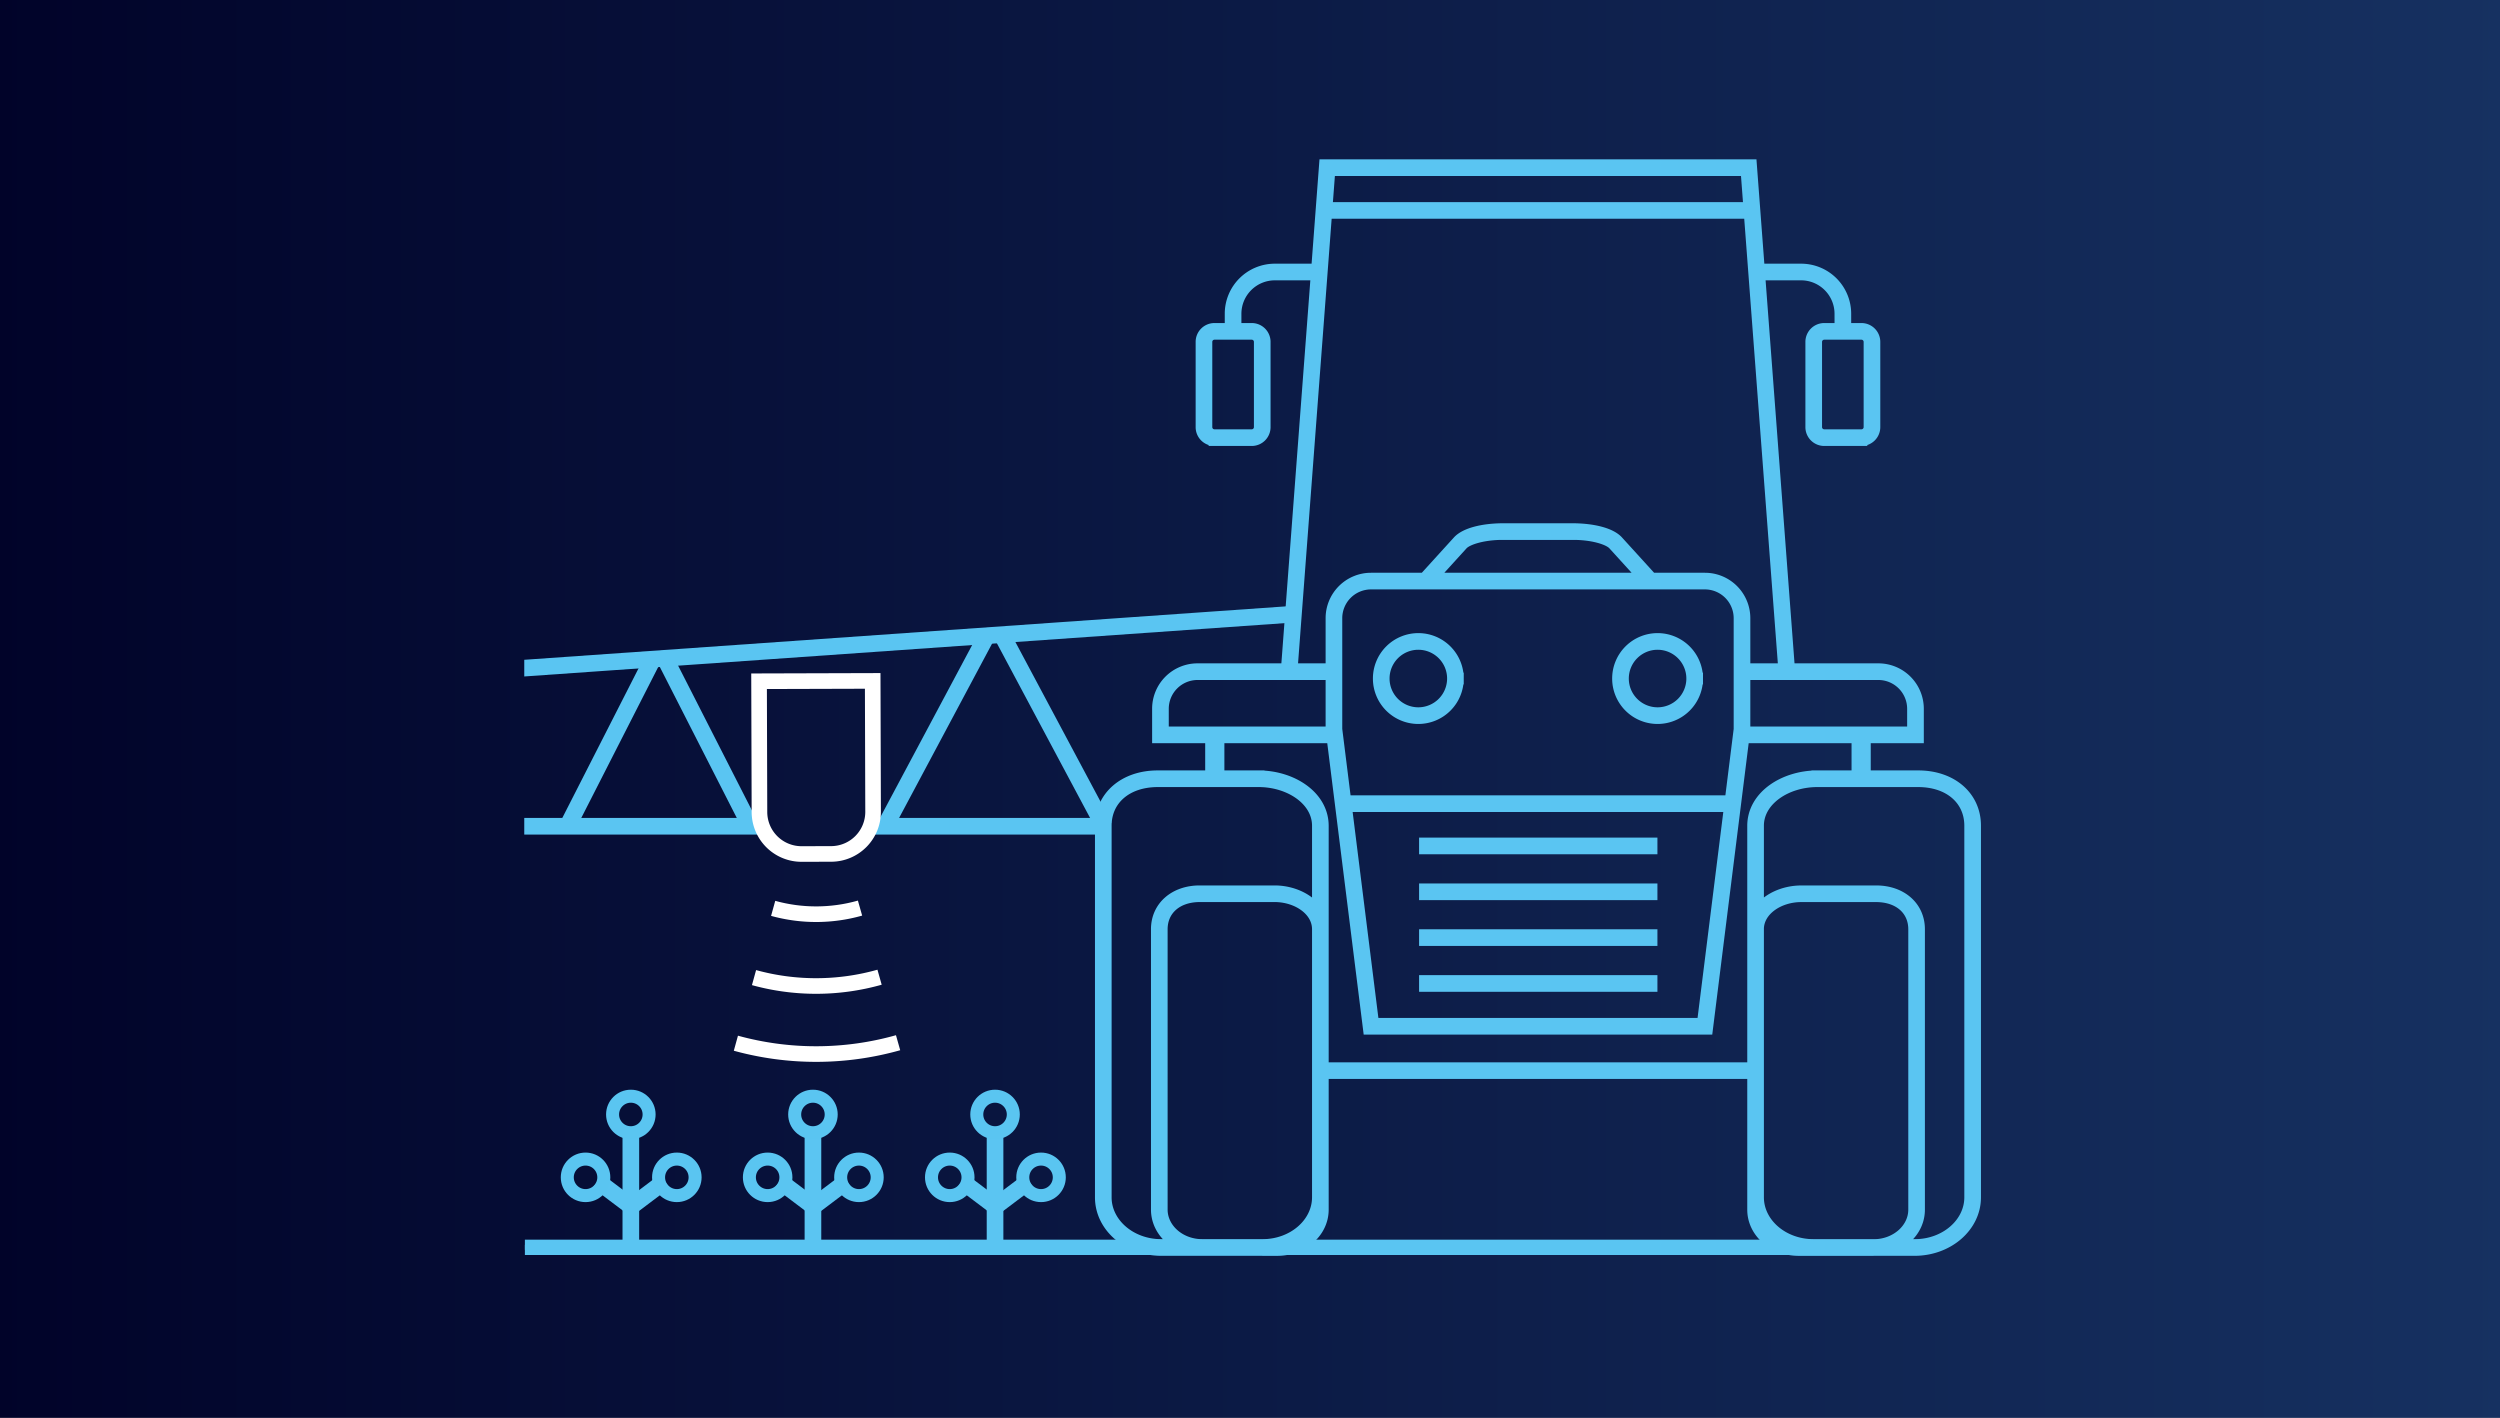 <svg xmlns="http://www.w3.org/2000/svg" xmlns:xlink="http://www.w3.org/1999/xlink" width="961" height="545" viewBox="0 0 961 545">
  <rect x="0" y="0" width="961" height="545" fill="#808080" stroke="none"/>
  <defs>
    <linearGradient id="linear-gradient" y1="0.489" x2="1" y2="0.489" gradientUnits="objectBoundingBox">
      <stop offset="0" stop-color="#010329"/>
      <stop offset="1" stop-color="#163161"/>
    </linearGradient>
  </defs>
  <g id="Gruppe_142" data-name="Gruppe 142" transform="translate(-1061 -50)">
    <rect id="Rechteck_2" data-name="Rechteck 2" width="961" height="545" transform="translate(1061 50)" fill="url(#linear-gradient)"/>
    <g id="MIC_Feldspritze_Icon" transform="translate(1262.765 44.04)">
      <g id="Ebene_4">
        <g id="Gruppe_6" data-name="Gruppe 6">
          <g id="Gruppe_4" data-name="Gruppe 4">
            <path id="Pfad_66" data-name="Pfad 66" d="M180.03,484.92V443.27h1.4v41.65" fill="#5bc5f2" stroke="#5bc5f2" stroke-miterlimit="10" stroke-width="5"/>
            <path id="Pfad_67" data-name="Pfad 67" d="M180.55,470.36l-10.96-8.26.84-1.11,10.96,8.26" fill="#5bc5f2" stroke="#5bc5f2" stroke-miterlimit="10" stroke-width="5"/>
          </g>
          <circle id="Ellipse_1" data-name="Ellipse 1" cx="7.02" cy="7.02" r="7.02" transform="translate(173.71 427.34)" fill="none" stroke="#5ac5f1" stroke-miterlimit="10" stroke-width="5"/>
          <circle id="Ellipse_2" data-name="Ellipse 2" cx="7.02" cy="7.02" r="7.02" transform="translate(156.3 451.51)" fill="none" stroke="#5ac5f1" stroke-miterlimit="10" stroke-width="5"/>
          <g id="Gruppe_5" data-name="Gruppe 5">
            <path id="Pfad_68" data-name="Pfad 68" d="M181.18,470.36l10.96-8.26-.83-1.11-10.97,8.26" fill="#5bc5f2" stroke="#5bc5f2" stroke-miterlimit="10" stroke-width="5"/>
          </g>
          <circle id="Ellipse_3" data-name="Ellipse 3" cx="7.02" cy="7.02" r="7.02" transform="translate(191.39 451.51)" fill="none" stroke="#5ac5f1" stroke-miterlimit="10" stroke-width="5"/>
        </g>
        <g id="Gruppe_9" data-name="Gruppe 9">
          <g id="Gruppe_7" data-name="Gruppe 7">
            <path id="Pfad_69" data-name="Pfad 69" d="M110.03,484.92V443.27h1.4v41.65" fill="#5bc5f2" stroke="#5bc5f2" stroke-miterlimit="10" stroke-width="5"/>
            <path id="Pfad_70" data-name="Pfad 70" d="M110.55,470.36,99.59,462.1l.84-1.11,10.96,8.26" fill="#5bc5f2" stroke="#5bc5f2" stroke-miterlimit="10" stroke-width="5"/>
          </g>
          <circle id="Ellipse_4" data-name="Ellipse 4" cx="7.02" cy="7.02" r="7.02" transform="translate(103.71 427.34)" fill="none" stroke="#5ac5f1" stroke-miterlimit="10" stroke-width="5"/>
          <circle id="Ellipse_5" data-name="Ellipse 5" cx="7.02" cy="7.02" r="7.02" transform="translate(86.3 451.51)" fill="none" stroke="#5ac5f1" stroke-miterlimit="10" stroke-width="5"/>
          <g id="Gruppe_8" data-name="Gruppe 8">
            <path id="Pfad_71" data-name="Pfad 71" d="M111.18,470.36l10.96-8.26-.83-1.11-10.97,8.26" fill="#5bc5f2" stroke="#5bc5f2" stroke-miterlimit="10" stroke-width="5"/>
          </g>
          <circle id="Ellipse_6" data-name="Ellipse 6" cx="7.02" cy="7.02" r="7.02" transform="translate(121.39 451.51)" fill="none" stroke="#5ac5f1" stroke-miterlimit="10" stroke-width="5"/>
        </g>
        <g id="Gruppe_12" data-name="Gruppe 12">
          <g id="Gruppe_10" data-name="Gruppe 10">
            <path id="Pfad_72" data-name="Pfad 72" d="M40.03,484.92V443.27h1.4v41.65" fill="#5bc5f2" stroke="#5bc5f2" stroke-miterlimit="10" stroke-width="5"/>
            <path id="Pfad_73" data-name="Pfad 73" d="M40.55,470.36,29.59,462.1l.84-1.11,10.96,8.26" fill="#5bc5f2" stroke="#5bc5f2" stroke-miterlimit="10" stroke-width="5"/>
          </g>
          <circle id="Ellipse_7" data-name="Ellipse 7" cx="7.02" cy="7.02" r="7.02" transform="translate(33.71 427.34)" fill="none" stroke="#5ac5f1" stroke-miterlimit="10" stroke-width="5"/>
          <circle id="Ellipse_8" data-name="Ellipse 8" cx="7.02" cy="7.02" r="7.02" transform="translate(16.3 451.51)" fill="none" stroke="#5ac5f1" stroke-miterlimit="10" stroke-width="5"/>
          <g id="Gruppe_11" data-name="Gruppe 11">
            <path id="Pfad_74" data-name="Pfad 74" d="M41.18,470.36l10.96-8.26-.83-1.11-10.97,8.26" fill="#5bc5f2" stroke="#5bc5f2" stroke-miterlimit="10" stroke-width="5"/>
          </g>
          <circle id="Ellipse_9" data-name="Ellipse 9" cx="7.02" cy="7.02" r="7.02" transform="translate(51.39 451.51)" fill="none" stroke="#5ac5f1" stroke-miterlimit="10" stroke-width="5"/>
        </g>
      </g>
      <g id="Ebene_1">
        <line id="Linie_1" data-name="Linie 1" y1="74.43" x2="39.7" transform="translate(138.46 249.14)" fill="#5ac5f2" stroke="#5ac5f2" stroke-miterlimit="10" stroke-width="6.5"/>
        <line id="Linie_2" data-name="Linie 2" x1="39.71" y1="74.43" transform="translate(182.94 249.14)" fill="#5ac5f2" stroke="#5ac5f2" stroke-miterlimit="10" stroke-width="6.5"/>
        <line id="Linie_3" data-name="Linie 3" y1="64.61" x2="32.93" transform="translate(15.89 259.97)" fill="#5ac5f2" stroke="#5ac5f2" stroke-miterlimit="10" stroke-width="6.5"/>
        <line id="Linie_4" data-name="Linie 4" x1="32.94" y1="64.61" transform="translate(54.31 259.97)" fill="#5ac5f2" stroke="#5ac5f2" stroke-miterlimit="10" stroke-width="6.5"/>
        <g id="Gruppe_13" data-name="Gruppe 13">
          <path id="Pfad_75" data-name="Pfad 75" d="M2.01,263.58l289.43-20.3-.15-1.89L2.01,261.68Z" fill="#5ac5f2" stroke="#5ac5f2" stroke-miterlimit="10" stroke-width="4.5"/>
          <rect id="Rechteck_11" data-name="Rechteck 11" width="87.53" height="1.9" transform="translate(134.81 322.62)" fill="#5ac5f2" stroke="#5ac5f2" stroke-miterlimit="10" stroke-width="4.5"/>
          <rect id="Rechteck_12" data-name="Rechteck 12" width="87.47" height="1.9" transform="translate(2.01 322.62)" fill="#5ac5f2" stroke="#5ac5f2" stroke-miterlimit="10" stroke-width="4.5"/>
        </g>
      </g>
      <g id="Ebene_3">
        <path id="Pfad_76" data-name="Pfad 76" d="M473.17,109.57h17.41a17,17,0,0,1,17,17v7.5h-1.9v-7.5a15.125,15.125,0,0,0-15.1-15.1H473.17v-1.9Zm40.6,63.67H499.48a3.1,3.1,0,0,1-3.1-3.1V137.39a3.1,3.1,0,0,1,3.1-3.1h14.29a3.1,3.1,0,0,1,3.1,3.1v32.75a3.1,3.1,0,0,1-3.1,3.1v1.9a5,5,0,0,0,5-5V137.39a5,5,0,0,0-5-5H499.48a5,5,0,0,0-5,5v32.75a5,5,0,0,0,5,5h14.29v-1.9ZM305.69,111.47H288.28a15.125,15.125,0,0,0-15.1,15.1v7.5h-1.9v-7.5a17,17,0,0,1,16.99-17h17.41v1.9Zm-40.61,63.67H279.4a4.985,4.985,0,0,0,4.99-4.99V137.38a4.985,4.985,0,0,0-4.99-4.99H265.08a4.985,4.985,0,0,0-4.99,4.99v32.77a4.985,4.985,0,0,0,4.99,4.99v-1.9a3.086,3.086,0,0,1-3.09-3.09V137.38a3.086,3.086,0,0,1,3.09-3.09H279.4a3.086,3.086,0,0,1,3.09,3.09v32.77a3.092,3.092,0,0,1-3.09,3.09H265.08v1.9Zm27.74,88.84,1.89.14L309.28,71.36H469.56l14.57,192.76,1.89-.14L471.33,69.46H307.53L292.82,263.98ZM307.51,87.8H471.34V85.9H307.51m-.37,330.66H471.71v1.9H307.14m-25.1-114.1H243.2c-12.68.02-21.79,7.76-21.81,18.97V466.24c.02,11.28,10.51,20.19,23.25,20.21h38.84c12.74-.02,23.22-8.94,23.25-20.21V323.33c-.07-11.41-12.06-18.95-24.69-18.97v1.9c12,0,22.77,7.2,22.79,17.07V466.24c-.02,10-9.46,18.31-21.35,18.31H244.64c-11.89-.01-21.33-8.31-21.35-18.31V323.33c.03-10.07,7.96-17.02,19.91-17.07h38.84v-1.9Zm22.79,52.31v6.44c-.02-7.27-7.85-12.64-16.66-12.65H259.35c-8.76.05-14.5,5.18-14.53,12.65V470.96c.02,7.4,6.89,13.57,15.58,13.59h-8.36c-5.4-2.61-9.1-7.67-9.12-13.59V363.12c.02-8.59,6.91-14.53,16.43-14.55h28.82C295.04,348.58,301.68,351.63,304.83,356.67Zm1.9,6.45V470.97c-.02,8.65-7.92,15.47-17.49,15.49h-5.76a25.744,25.744,0,0,0,13.01-3.47,14.686,14.686,0,0,0,6.74-6.09,18.286,18.286,0,0,0,3.49-10.65l.01-103.13Zm190.09-56.86h38.84c11.95.05,19.88,7,19.91,17.07V466.24c-.02,10-9.46,18.31-21.35,18.31H495.38c-11.89-.01-21.33-8.31-21.35-18.31V323.33c.02-9.86,10.79-17.07,22.79-17.07v-1.9c-12.63.02-24.62,7.56-24.69,18.97V466.24c.02,11.28,10.51,20.19,23.25,20.21h38.84c12.74-.02,23.22-8.94,23.25-20.21V323.33c-.02-11.21-9.13-18.95-21.81-18.97H496.82v1.9Zm37.21,164.71V363.12c-.03-7.47-5.76-12.6-14.53-12.65H490.68c-8.81,0-16.64,5.38-16.66,12.65v-6.44c3.14-5.04,9.78-8.09,16.66-8.1H519.5c9.51.01,16.41,5.96,16.42,14.55V470.98c-.01,5.92-3.72,10.98-9.12,13.59h-8.36C527.15,484.55,534.02,478.37,534.03,470.97Zm-15.58,15.49H489.62c-9.57-.02-17.47-6.83-17.49-15.49V363.12h0V466.25a18.287,18.287,0,0,0,3.49,10.65,14.736,14.736,0,0,0,6.74,6.09,25.772,25.772,0,0,0,13.01,3.47ZM266.64,288.72h-2.88v16.79h2.88ZM515.1,305.5h-2.88V288.71h2.88ZM311.95,286.31h0V263.2h0Zm-1.9.12v1.07H245.26v-9.09a13.324,13.324,0,0,1,13.31-13.31h51.48v-1.9H258.57a15.21,15.21,0,0,0-15.21,15.21V289.4h67.06ZM433.1,383.05H345.98v1.9H433.1Zm-87.12-35.24H433.1v1.9H345.98Zm87.12,19.52H345.98v-1.9H433.1Zm-87.12-37.14H433.1v1.9H345.98Zm11.72-63.4h.95a15.21,15.21,0,1,1-15.21-15.21,15.21,15.21,0,0,1,15.21,15.21h-1.9a13.31,13.31,0,1,0-13.31,13.31,13.324,13.324,0,0,0,13.31-13.31Zm91.02,0a13.31,13.31,0,1,1-13.31-13.31,13.324,13.324,0,0,1,13.31,13.31h1.9A15.21,15.21,0,1,0,435.41,282a15.21,15.21,0,0,0,15.21-15.21h-1.9Zm14.75,47.15H315.39l.24,1.9H463.24m-9.64,84.61v.95H324.42L310.05,286.43V243.59a15.21,15.21,0,0,1,15.21-15.21H453.6a15.21,15.21,0,0,1,15.21,15.21v42.84L454.44,401.4h-.84v-.95l-.94-.12,14.25-114.02V243.59a13.324,13.324,0,0,0-13.31-13.31H325.26a13.324,13.324,0,0,0-13.31,13.31v42.72L326.1,399.5H453.6v.95l-.94-.12ZM420,214c-2.81-2.99-9.5-4.6-17.1-4.65H375.96c-7.61.04-14.29,1.66-17.11,4.65l-13.07,14.38h2.57l11.91-13.1c1.89-2.19,8.42-4.07,15.7-4.03H402.9c7.28-.04,13.8,1.83,15.7,4.03l11.91,13.1h2.57Zm46.91,49.2v23.11h0V263.2Zm53.37,0H468.81v1.9h51.47a13.324,13.324,0,0,1,13.31,13.31v9.09H468.81v-1.07l-.37,2.97H535.5V278.41A15.225,15.225,0,0,0,520.28,263.2Z" fill="#5ac5f2" stroke="#5ac5f2" stroke-miterlimit="10" stroke-width="4.5"/>
        <path id="Pfad_77" data-name="Pfad 77" d="M0,484.48H534.22v1.9H0" fill="#5ac5f2" stroke="#5ac5f2" stroke-miterlimit="10" stroke-width="4"/>
      </g>
      <g id="weiße_Elemente">
        <path id="Pfad_78" data-name="Pfad 78" d="M106.37,334.24l11.39-.03a16.158,16.158,0,0,0,16.09-16.19l-.15-50.32-43.68.13.15,50.32A16.173,16.173,0,0,0,106.37,334.24Z" fill="none" stroke="#fff" stroke-miterlimit="10" stroke-width="6"/>
        <path id="Pfad_79" data-name="Pfad 79" d="M143.46,406.78a116.07,116.07,0,0,1-62.35.19" fill="none" stroke="#fff" stroke-miterlimit="10" stroke-width="6"/>
        <path id="Pfad_80" data-name="Pfad 80" d="M136.34,381.6a89.74,89.74,0,0,1-48.26.15" fill="none" stroke="#fff" stroke-miterlimit="10" stroke-width="6"/>
        <path id="Pfad_81" data-name="Pfad 81" d="M128.83,355.03a61.742,61.742,0,0,1-33.39.1" fill="none" stroke="#fff" stroke-miterlimit="10" stroke-width="6"/>
      </g>
    </g>
  </g>
</svg>

